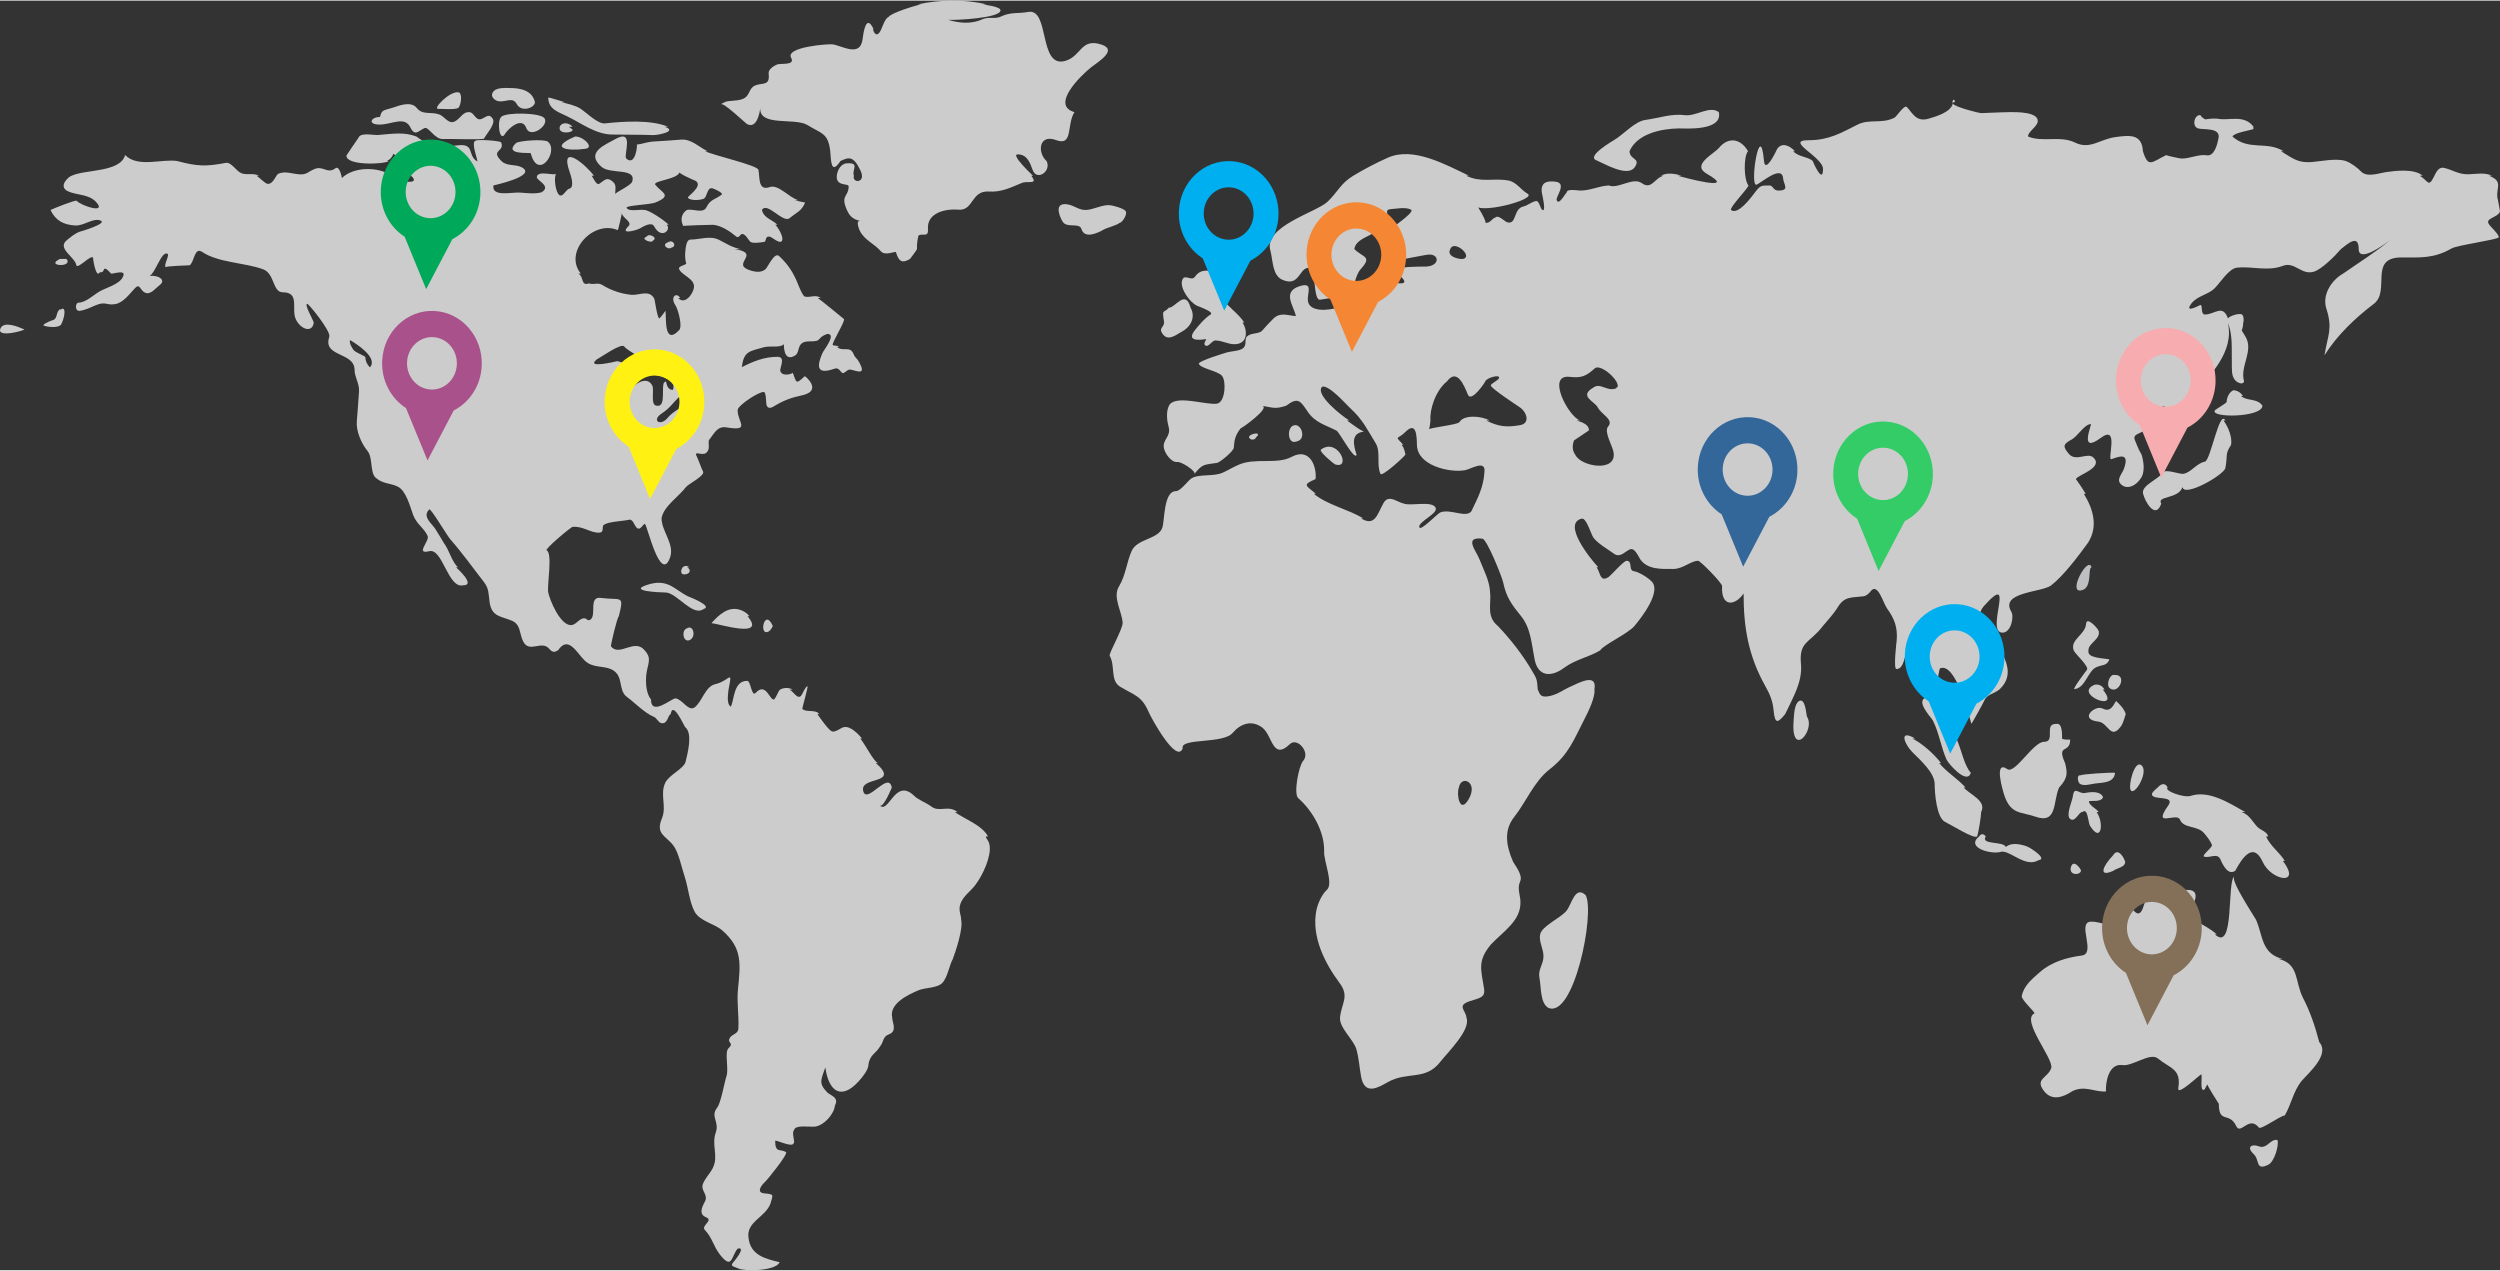 <?xml version="1.0" encoding="UTF-8"?>
<!DOCTYPE svg PUBLIC "-//W3C//DTD SVG 1.1//EN" "http://www.w3.org/Graphics/SVG/1.1/DTD/svg11.dtd">
<!-- Creator: CorelDRAW Home & Student 2018 -->
<svg xmlns="http://www.w3.org/2000/svg" xml:space="preserve" width="1200px" height="610px" version="1.1" style="shape-rendering:geometricPrecision; text-rendering:geometricPrecision; image-rendering:optimizeQuality; fill-rule:evenodd; clip-rule:evenodd"
viewBox="0 0 571.92 290.45"
 xmlns:xlink="http://www.w3.org/1999/xlink">
 <rect x="0" y="0" width="571.92" height="290.45" fill="#333333" stroke="none"/>
 <defs>
  <style type="text/css">
   <![CDATA[
    .fil1 {fill:#FEFEFE;fill-rule:nonzero}
    .fil2 {fill:#BDBFC1;fill-rule:nonzero}
    .fil4 {fill:#FFF212;fill-rule:nonzero}
    .fil6 {fill:#847059;fill-rule:nonzero}
    .fil8 {fill:#F7ADAF;fill-rule:nonzero}
    .fil12 {fill:#F58634;fill-rule:nonzero}
    .fil10 {fill:#A8518A;fill-rule:nonzero}
    .fil11 {fill:#00AFEF;fill-rule:nonzero}
    .fil3 {fill:#00AFEF;fill-rule:nonzero}
    .fil9 {fill:#00A859;fill-rule:nonzero}
    .fil7 {fill:#336699;fill-rule:nonzero}
    .fil5 {fill:#33CC66;fill-rule:nonzero}
    .fil0 {fill:#CCCCCC;fill-rule:nonzero}
   ]]>
  </style>
 </defs>
 <g id="__x0023_Layer_x0020_1">
  <path class="fil0" d="M0.09 75.04c-0.93,2.27 5.85,0.32 5.46,0.18 -1.17,-0.51 -4.7,-2.07 -5.46,-0.18 -0.28,0.69 0.28,-0.66 0,0z"/>
  <path class="fil0" d="M188.65 243.83c0.09,-0.21 0.06,-0.03 0,0 0.02,-0.01 0,0 0,0zm-43.07 -160.14c-1.33,0.32 -3.83,-1.4 -4.55,-1.17 -0.14,0.03 -7.23,1.77 -4.47,-0.47 0.99,-0.49 5.56,-3.79 6.25,-2.92 1.19,1.48 5.11,2.33 2.77,4.56 -0.47,0.1 0.49,-0.46 0,0zm-64.5 -3.56c-0.34,-0.26 -1.29,-1.79 -1.01,-2.47 1.42,0.8 6.51,4.07 4.56,6.24 -0.67,-0.65 -1.03,-1.44 -1.07,-2.41 -0.59,-0.4 -1.88,-0.9 -2.48,-1.36 -0.21,-0.14 0.67,0.51 0,0zm74.5 10.31c1.62,-1.85 7.49,-0.78 1.62,1.91 -1.39,0.62 -3.5,1.93 -4.42,3.05 -1.65,2.06 -3.69,0.73 -1.62,-0.79 2.22,-1.47 2.5,-2.31 4.42,-4.17 0.37,-0.42 0,0 0,0zm-13.67 2.25c-0.25,-1.39 -0.16,-3.9 0.12,-5.6 1.54,-2.87 13.44,-1.97 11.91,1.96 -1.16,0.02 -1.39,-1.06 -1.6,-1.96 0.06,-0.03 -0.64,0.51 -0.34,0.13 -0.86,1.09 0.49,5.75 -1.68,5.47 -1.66,0 -0.58,-3.54 -1.1,-4.61 -1.3,-2.62 -4.94,0.02 -5.35,1.98 -0.19,0.85 0.41,7.28 -1.58,5.99 0.14,0 0.28,0 0.42,0 -1.14,-0.32 -0.88,-2.59 -0.8,-3.36 0,0 -0.11,1.21 0,0zm84.49 100.64c-0.12,-1.47 -1.63,-2.27 -0.37,-2.11 -1.35,-2.58 -5.29,-3.94 -7.6,-5.58 0.21,0 0.41,0 0.63,0 -2.16,-1.73 -4.16,0.18 -6.06,-1.31 -1.13,-0.86 -2.87,-1.44 -3.81,-2.36 -4.45,-4.37 -5.83,4.24 -7.96,2.13 0.83,0.83 2.82,-4.17 2.78,-4.08 -0.73,-3.93 -5.72,4 -6.53,0.82 -0.9,-3.5 8.64,-1.37 2.89,-6.42 0.15,0 0.3,0 0.46,0 -0.99,-0.38 -3.02,-4.47 -4.04,-5.61 0.15,0 0.29,0 0.43,0 -0.91,-1.02 -2.6,-2.92 -4.19,-2.6 -0.71,0.16 -1.97,1.28 -2.74,0.96 -0.87,-0.4 -2.74,-3.19 -3.31,-3.94 0.14,0 0.27,0 0.41,0 -0.68,-1.16 -3.11,-0.31 -3.84,-1.21 -0.08,-0.09 1.44,-5.29 1.17,-5.18 -0.51,0.16 -0.97,1.45 -1.36,2.05 -0.82,1.27 -1.9,-0.94 -2.76,-1.27 0.25,0 0.51,0 0.74,0 -0.74,-0.49 -2.09,-0.49 -2.87,0 -0.46,0.34 -0.74,1.54 -1.37,2.25 -1.06,0.3 -1.81,-4.08 -4.24,-1.49 -0.93,0.98 -1.1,-2.76 -1.92,-2.76 -3.08,0 -2.93,4.05 -3.72,5.9 -1.16,-0.54 -0.57,-3.4 -0.55,-3.9 0.93,-4.81 0.36,-2.14 -2.84,-1.29 -2.56,0.44 -3.13,4.1 -5.02,5.43 -1.44,0.77 -2.63,-1.84 -4.23,-2.13 -0.79,-0.15 -5.65,4.24 -5.65,0.24 -1.11,-1.35 -1.25,-3.78 -1.08,-5.6 0.24,-2.45 1.43,-3.69 -0.36,-5.61 -2.27,-2.88 -5.8,1.55 -7.72,-0.94 -0.1,-0.14 1.34,-6.37 1.8,-6.89 1.29,-5.05 0.53,-3.57 -4.09,-4.18 -2.84,-0.42 -1.03,3.76 -2.31,4.89 -0.38,0.3 -0.71,0.29 -1.04,-0.09 -1.25,-0.63 -2.13,1.18 -3.22,1.39 -2.63,0.52 -5.25,-5.89 -5.52,-7.62 -0.19,-1.82 1.04,-8.86 -0.33,-9.45 -0.57,-0.21 5.53,-5.35 5.95,-5.38 2.35,-0.21 4.05,1.38 6.01,1.33 1.4,-0.05 0.49,-1.36 1.15,-1.81 1.15,-0.76 4.25,-0.8 5.71,-1.14 0.94,-0.25 1.23,1.36 1.82,1.86 0.88,0.75 1.51,-1.19 1.88,-0.86 0.53,0.47 3.48,13.48 5.67,7.76 1.2,-3.11 -1.85,-5.98 -1.91,-9.09 0.42,-2.7 3.99,-5.01 5.57,-7.13 0.59,-0.77 4.52,-2.65 3.91,-3.62 -0.31,-0.52 -1.11,-2.87 -1.61,-3.83 0.01,-0.87 1.88,0.66 2.71,-0.83 0.49,-0.84 0.04,-1.67 0.27,-2.49 1.25,-1.53 1.88,-3.29 4.09,-2.89 5.5,0.9 2.47,-1.18 2.47,-3.95 0,-1.14 5.17,-4.43 6.03,-4.15 0.57,0.18 0.4,2.56 0.62,3.08 0.48,1.16 1.78,0.06 1.85,0.06 2.01,-1.21 3.85,-1.89 6.15,-2.37 4.96,-1.03 0.77,-4.48 0.71,-4.4 -2.16,2.04 -1.87,1.43 -2.75,-0.79 0.06,0.18 -2.26,1.01 -2.81,-0.27 -0.38,-0.68 1.43,-3.37 -0.72,-3.37 -2.88,0 -5.49,1.01 -8.13,2.37 0.47,-3.65 1.71,-3.61 4.94,-4.53 1.64,-0.48 3.69,0.23 4.69,-0.72 0,0 -0.17,4.4 2.66,2.51 1.13,-0.77 0.11,-3.19 3.18,-3.16 3.14,0.05 1.43,-0.74 4.08,-1.71 2.23,0 -0.79,3.66 -1.09,4.36 -1.3,3 -1.43,5.07 2.72,3.61 1.28,-0.46 1.45,1.26 2.14,0.96 0.59,-0.25 0.67,-0.66 1.36,-0.77 0.73,-0.09 3.77,1.59 2.49,-1.05 -0.89,-1.91 -1.11,-1.29 -1.61,-2.53 -0.8,-1.94 -2.48,-0.41 -3.75,-1.58 0.16,0 0.3,0 0.45,0 -0.47,-0.44 -1.22,-0.26 -1.44,-0.44 -0.4,-0.29 2.82,-5.32 2.56,-5.95 -0.03,-0.05 -5.59,-4.59 -6,-4.82 0.23,0 0.46,0 0.69,0 -1.18,-0.9 -2.34,-0.02 -3.66,-0.33 -0.5,-0.11 -1.61,-2.96 -1.62,-3.02 -1.01,-2.46 -2.19,-4.36 -4.3,-6.29 -1.04,-0.84 -2.47,2.42 -3,2.97 -1.06,1.1 -2.92,0.64 -4.19,0.11 -3.31,-1.43 3.13,-3.73 -3,-4.63 0.46,0 0.92,0 1.39,0 -2.19,-0.49 -2.96,-1.15 -4.88,-2.11 -2.08,-1.05 -4.42,-0.07 -6.55,-0.07 -1.14,0 -1.13,2.65 -1.22,3.23 -0.03,0.79 0.06,1.57 0.25,2.33 -0.37,0.27 -1.78,0.59 -1.66,1.07 0.37,1.47 3.71,2.27 3.43,4.32 -0.22,1.59 -2.16,4.06 -3.59,2.42 0.15,0 0.29,0 0.43,0 -0.81,-1.44 -2.38,-0.27 -1.09,1.64 0.6,0.9 1.7,4.85 0.86,5.71 -3.71,3.88 -2.85,-3.65 -3.15,-4.42 -0.21,0.37 -0.82,1.18 -1.36,1.74 -0.56,0 -1.08,-4.89 -1.27,-4.67 -1.17,-1.94 -3.37,-0.58 -5.13,-0.73 -2.38,-0.23 -4.67,-1.01 -6.71,-2.28 -1.02,-0.61 -1.94,0.06 -3,-0.34 -1.92,0.68 -1.11,-1.48 -2.44,-2.24 0.2,0 0.37,0 0.56,0 -4.03,-4.96 2.91,-12.36 8.44,-9.94 0.13,0.08 0.92,-3.66 0.97,-3.88 0.03,1.09 2.54,2 1.48,3 -2.17,2.09 1.96,0.88 2.65,0.48 0.67,-0.4 2.66,-1.59 3.23,-0.48 1.74,3.22 4.1,0.62 2.83,-0.36 0.17,0 0.34,0 0.5,0 -0.74,-0.81 -4.62,-3.53 -5.65,-3.37 -0.67,-0.22 -3.54,0.51 -3.97,-0.52 -0.2,-0.52 5.37,-0.7 6.57,-1.18 4.06,-1.64 1.43,-2.24 0,-4.07 -0.74,-0.94 5.5,-1.24 5.55,-3.03 -0.75,0.3 3.7,2.16 3.73,2.16 1.71,1.28 -2.07,3.53 -1.82,3.85 0.61,0.74 2.85,0.55 3.58,0.23 0.9,-0.39 0.73,-2.72 2.04,-2.39 0.29,0.06 2.35,0.95 2.16,1.39 -1.44,1.17 -2.64,1.07 -3.51,2.88 -0.78,1.64 -3.09,0.31 -4.52,0.68 -1.13,0.73 -1.6,2.16 -0.82,3.65 -0.03,-0.07 6.15,-0.28 6.78,-0.26 1.87,0.12 3.94,1.51 5.4,2.73 0.35,0.29 0.81,-0.23 1.01,-0.52 0.85,-0.55 1.69,1.24 2.12,1.65 0.58,0.52 2.74,0.12 3.27,0.04 0.41,-0.04 0.11,-1.47 1.25,-1.17 0.5,0.1 2.07,1.6 2.65,1.06 0.78,-0.71 -0.92,-3.43 -1.45,-3.81 0.17,0 0.35,0 0.52,0 -1.35,-1.26 -3.1,-1.5 -3.55,-3.37 1.18,-1.99 4.83,3.1 6.33,1.87 1.67,-1.37 2.75,-1.61 3.55,-3.57 -0.8,-0.16 -1.62,-0.32 -2.4,-0.54 0.27,0 0.57,0 0.87,0 -2.06,-0.5 -4.57,-3.71 -6.57,-3 -2.83,1.02 -2.21,-2.57 -2.59,-3.96 -0.29,-1.06 -10.43,-3.33 -12.2,-4.25 0.18,0 0.38,0 0.56,0 -2.02,-0.97 -3.71,-2.85 -6.08,-2.64 -2.16,0.2 -4.33,0.29 -6.49,0.44 -1.21,0.09 -2.54,0.6 -3.61,0.69 0.2,-0.01 -0.28,5.1 -2.4,3.2 -0.74,-0.69 2.07,-7.1 -2.67,-4.37 -2.13,1.22 -6.8,2.97 -2.99,6.27 2.01,1.76 7.93,0.14 7.04,3.31 -0.29,1.02 -3.92,2.48 -3.92,2.96 0,-1.25 0.38,-2.06 -0.52,-2.86 -1.41,-1.26 -1.88,-0.32 -3.16,0.48 -0.64,0.37 -1.43,-1.55 -1.7,-1.87 0.17,0 0.34,0 0.52,0 -1.83,-2.49 -8.08,-7.84 -5.49,-0.65 0.19,0.53 1.16,3.39 -0.18,3.63 -0.75,0.13 -1.63,2.52 -2.53,1.12 -0.67,-1.04 -0.97,-3.68 -0.46,-4.58 -0.33,0.61 -4.24,-0.88 -4.41,0.78 -0.09,0.8 3.45,2.07 1.09,3.49 -1.54,0.45 -3.42,0.17 -4.99,0.07 -1.93,-0.11 -6.45,1.05 -6.02,-1.63 0.11,-0.05 10.25,-2.2 6.41,-4.18 -1.41,-0.73 -3.41,-0.17 -4.58,-1.41 -2.65,-2.57 0.86,-2.08 -0.07,-4.26 -0.13,-0.37 -5.43,-0.74 -5.78,-0.41 -1.22,0.19 0.33,4.07 0.37,4.79 -2.49,-1.42 -0.4,-4.24 -4.69,-3.69 -3.66,0.44 -6.09,0.41 -9.27,-2.03 -2.84,-1.09 -5.36,-0.63 -8.82,-0.35 -0.9,0.07 -3.96,-0.63 -4.4,0.56 -0.25,0.39 -2.8,4.06 -2.8,4.13 -0.13,2.37 8.66,2.05 9.71,1.26 -0.15,0 -0.31,0 -0.46,0 0.71,-0.32 1.2,-0.86 1.48,-1.63 0.34,-0.19 3.29,4.3 4,4.95 2.87,2.55 -3.88,1.14 -4.92,0.04 0.17,0 0.34,0 0.51,0 -3.02,-2.13 -8.7,-2.09 -11.36,0.54 0,-0.15 -0.58,-3.19 -1.62,-2.13 -1.85,1.18 -2.66,-0.77 -4.69,0.08 -1.43,0.61 -1.74,1.32 -3.41,1.2 -1.69,-0.13 -3.25,-0.79 -4.76,-0.17 -0.66,0.25 -1.11,2.35 -2.45,2.35 -0.62,0 -1.94,-1.48 -2.59,-1.87 0.21,0 0.4,0 0.6,0 -1.42,-0.69 -2.66,-0.07 -4.03,-0.55 -1.21,-0.45 -2.31,-2.6 -3.59,-2.39 -4.68,0.9 -6.6,0.78 -11.15,-0.42 -3.56,-0.54 -8.97,1.6 -11.9,-1.37 -1.08,4.01 -9.11,3.26 -12.22,4.73 -0.71,0.18 -3.18,2.43 -0.89,3.55 2.02,0.95 4.72,0.62 6.42,2.41 2.67,2.86 -3.24,1 -4.4,-0.22 -0.26,-0.27 -5.38,1.8 -5.98,2.1 1.2,2.51 3.08,3.39 5.66,3.55 1.97,0.1 3.93,-1.71 5.68,-1.18 2.09,0.68 -4.81,2.66 -4.57,2.57 -1.28,0.47 -1.9,1.08 -2.98,1.92 -2.45,1.91 1.78,3.87 2.09,5.69 0.21,1.28 3.34,-2.48 3.88,-1.62 -0.15,-0.24 0.62,5.04 1.56,3.28 1.36,0.4 0.28,-2.17 2.51,0.31 0.25,0.28 3.76,-1.19 2.7,0.86 -0.84,1.63 -3.72,2.39 -5.13,3.16 -1.42,0.77 -3.32,2.66 -4.98,2.66 -0.78,0 -0.9,2.04 0.28,1.87 1.21,-0.16 2.44,-0.76 3.56,-1.24 2.38,-1.03 2.51,0.07 4.55,-0.3 1.74,-0.29 3.17,-2.16 4.29,-3.41 1.51,-1.71 1.22,0.42 2.76,0.88 1.12,0.33 2.25,-1.17 2.97,-1.7 1.97,-1.38 -0.51,-2.49 -2.15,-2.2 1.38,-0.82 2.66,-5.6 4.02,-5.12 0.69,0.26 -0.85,2.51 -0.37,3.12 -0.22,-0.26 5.52,-0.45 5.52,-0.45 1.12,-0.9 1.04,-4.27 2.88,-3.03 3.66,2.44 9.6,2.4 13.87,3.93 2.71,0.95 2.17,5.28 4.53,5.28 3.93,0 1.97,3.69 2.93,6.03 1.05,2.46 3.86,3.4 4.16,0.89 -0.12,-0.62 -2.16,-4.02 -1.52,-4.29 0.29,-0.13 5.52,6.3 5.08,7.55 -1.6,4.7 5.78,3.41 5.78,7.58 0,1.65 1.11,3.08 1.02,4.83 -0.12,2.31 -0.34,4.62 -0.51,6.93 -0.18,2.3 1.07,5.09 2.46,6.79 1.27,1.58 0.5,5.02 1.93,6.18 1.64,1.37 3.23,1.13 4.93,1.94 1.98,0.91 2.87,4.62 3.57,6.52 0.81,2.13 2.57,3.04 3.32,4.82 0.48,1.13 -2.93,4.28 0.36,3.46 3.07,-0.77 4.28,8.63 7.77,7.8 2.93,0 -1.31,-3.82 -1.64,-4.12 0.15,0 0.29,0 0.45,0 -1.4,-1.23 -1.99,-3.94 -3.27,-5.61 0.03,0.05 -1.68,-2.84 -2.03,-3.34 -0.93,-1.25 -2.89,-2.75 -1.26,-4.29 0.38,-0.25 4.06,6.01 4.86,6.91 2.69,3.05 5.12,6.49 7.6,9.66 1.22,1.56 1.07,2.77 1.33,4.64 0.46,3.37 2.61,3.21 5.02,4.22 2.2,0.9 1.72,2.97 2.7,4.85 1.42,2.66 4.22,-0.47 5.96,1.65 1,1.23 1.67,0.33 1.96,0.33 2.39,-3.58 4.31,0.62 6.18,2.38 1.82,1.67 4.02,1.07 5.96,1.91 3.1,1.4 1.46,4.78 3.65,6.36 2,1.49 3.95,3.61 6.18,4.56 0.68,0.29 0.99,1.3 1.67,1.42 1.49,0.3 1.47,-1.81 2.15,-2.06 0.48,-3.2 3.07,2.75 3.3,2.96 1.83,1.49 0.53,6.1 0.11,7.93 -0.4,1.6 -3.76,3 -4.63,4.77 -1.32,2.69 0.36,5.4 -0.78,8.17 -1.52,3.66 0.83,3.92 2.61,6.23 1.17,1.5 1.93,5.12 2.55,7.02 0.83,2.41 1.14,6.02 2.33,8.15 1.28,2.23 4.51,2.66 6.36,4.3 4.55,4.01 4.13,7.5 3.54,13.39 -0.31,3.08 0.26,6.01 0.09,9.04 -0.08,1.24 -1.43,1.22 -1.94,2.09 -0.75,1.28 1.1,1.07 -0.34,2.42 -0.91,0.88 0.12,4.7 -0.44,6.35 -0.52,1.6 -1.26,6.07 -2.11,7.17 -1.67,2.14 0.56,3.14 -0.35,5.75 -1.02,2.91 0.72,5.37 -0.69,8.14 -0.63,1.24 -1.72,2.27 -2.23,3.57 -0.62,1.62 1.31,2.43 0.43,4.09 -0.74,1.4 -1.41,2.88 0.31,3.58 1.72,0.72 -1.25,1.92 -0.31,2.89 1.74,1.8 1.93,3.74 3.54,5.75 2.74,3.39 2.49,0.31 3.95,-1.47 2.17,-0.58 -0.93,3.05 -0.83,2.94 -1.1,1.16 -0.06,1.07 1,1.59 1.49,0.71 8.39,0.59 9.41,-1.35 -0.05,-0.04 0,-0.06 0.12,-0.06 -3.34,-0.8 -6.74,-1.58 -7.2,-5.6 -0.55,-3.68 3.82,-4.65 5.03,-7.84 0.55,-2.08 0.97,-2.09 -1.46,-2.34 -1.84,-0.18 -0.63,-1.86 0.1,-2.5 0.6,-0.52 5.48,-6.57 4.91,-6.92 -1.31,-0.84 -2.48,0.3 -2.48,-2.58 0,-0.37 3.87,1.6 4.18,0.59 0.53,-0.24 -0.51,-2.34 0.13,-3.05 0.3,-1.32 3.7,-0.64 4.86,-0.81 2.06,-0.3 4.3,-2.88 4.49,-4.78 1.14,-2.15 -1.39,-2.29 -2.03,-3.37 -1.81,-1.9 -0.95,-2.9 -0.16,-5.4 0.74,5.4 3.55,7.68 7.65,3.18 1.09,-1.24 2.13,-2.61 2.21,-3.68 0.27,-2.44 1.7,-2.56 2.76,-4.43 0.67,-0.76 0.51,-2.1 1.88,-2.6 2.08,-0.74 0.76,-2.82 0.81,-3.84 -0.78,-3.2 3.72,-5.31 6.03,-6.27 1.49,-0.62 4.18,-0.48 5.35,-1.6 1.26,-1.19 1.62,-4 2.49,-5.58 0.65,-1.76 2.4,-6.89 1.89,-8.98 0.05,-0.95 -0.71,-2.11 -0.16,-3.62 0.63,-1.77 2.29,-2.83 3.35,-4.22 1.77,-2.3 3.69,-6.52 3.33,-9.07 -0.06,-0.71 0,0.03 0,0z"/>
  <path class="fil0" d="M86.82 28.36c2.83,0 5.75,-2.04 7.08,0.68 1.04,2.11 1.84,0.75 3.21,0.12 0.92,-0.43 2.35,2.69 4.32,2.5 0.92,-0.08 9.19,0.24 9.32,-0.11 0.32,-0.8 2.72,-3.32 1.99,-4.49 -0.82,-1.29 -1.38,-0.52 -2.48,-0.03 -1.5,0.68 -1.67,-1.52 -3,-1.52 -1.61,0 -2.04,1.79 -3.52,2.24 -1.23,0.37 -2.15,-1.3 -3.2,-1.69 -1.99,-0.73 -3.83,0.22 -5.2,-1.5 -1.28,-1.58 -3.81,-0.63 -5.33,-0.11 -2.2,0.71 -2.68,0.41 -3.08,2.18 -2.04,-0.04 -2.97,1.73 -0.11,1.73 1.19,0 -1.18,0 0,0z"/>
  <path class="fil0" d="M100.2 24.76c0.86,0 3.94,0.23 4.61,-0.19 0.61,-0.38 1.13,-3.49 0.02,-3.6 -2.07,-0.22 -5.84,3.79 -4.63,3.79 0.73,0 -0.66,0 0,0z"/>
  <path class="fil0" d="M114.4 23.06c1.73,0 2.94,-0.98 3.83,0.63 1.05,1.93 4.1,0.87 4.15,-0.43 -0.61,-2.77 -3.39,-3.25 -5.73,-3.26 -1.05,-0.03 -2.85,-0.13 -3.66,0.67 -1.18,1.2 0.28,2.39 1.41,2.39 1.1,0 -1.09,0 0,0z"/>
  <path class="fil0" d="M133.8 33.91c2.44,-0.21 -0.55,-2.98 -2.25,-2.81 -6.1,2.62 -1.76,3.39 2.25,2.81 0.06,0 -0.83,0.13 0,0z"/>
  <path class="fil0" d="M130.98 29.5c-0.28,-0.22 -0.56,-0.44 -0.84,-0.63 0.28,0 0.55,0 0.83,0 -0.74,-0.98 -2.5,-1.16 -2.91,0 -0.51,1.84 3.17,1.41 2.92,0.63 -0.12,-0.34 0.45,1.36 0,0z"/>
  <path class="fil0" d="M129.7 26.45c3.31,1.59 6.51,4.12 10.29,4.19 3.12,0.07 6.32,0 9.5,0.13 0.99,0.01 5.65,-0.86 2.59,-1.9 0.25,0 0.5,0 0.76,0 -3.85,-1.67 -10.35,-1.23 -14.42,-0.78 -1.7,0.17 -4.24,-2.47 -5.7,-3.42 -1.09,-0.69 -3.09,-1.15 -4.29,-1.41 0.28,0 0.56,0 0.84,0 -0.66,-0.2 -3.84,-1.18 -3.84,-1.1 0,2.62 2.09,3.24 4.27,4.29 1.18,0.56 -1.19,-0.58 0,0z"/>
  <path class="fil0" d="M256.12 50.84c0.62,0 1.94,-2.1 1.36,-2.73 -0.57,-0.63 -2.69,-1.18 -3.52,-1.3 -1.69,-0.22 -3.91,1.09 -5.67,1.09 -1.79,0 -2.99,-1.46 -4.9,-1.33 -2.16,0.15 -0.87,3.05 -0.32,3.95 0.95,1.66 3.85,0.16 4.33,1.73 0.7,2.35 3.73,0.92 5.1,0.13 0.77,-0.44 3.2,-1.04 3.62,-1.54 0.01,0 -0.06,0.06 0,0z"/>
  <path class="fil0" d="M160.9 139.2c2.47,-0.68 -3.71,-2.99 -3.56,-2.92 -3.16,-1.64 -4.64,-4.19 -9.38,-2.59 -4.32,1.42 2.92,1.69 4.34,1.72 2.48,0.03 6.2,5.6 8.6,3.79 0.25,-0.06 -0.54,0.4 0,0z"/>
  <path class="fil0" d="M157.01 131.21c1,-0.22 1.02,-1.21 0.14,-1.57 0.19,0 0.39,0 0.58,0 -0.56,-0.41 -1.07,-0.41 -1.56,0 -0.39,0.48 -0.77,1.92 0.84,1.57 1.2,-0.27 -1.38,0.31 0,0z"/>
  <path class="fil0" d="M175.93 144.27c0.16,-0.03 0.86,-1.02 0.86,-1.2 -1.92,-4.4 -3.36,2.69 -0.86,1.2 0.02,0 -0.09,0.06 0,0z"/>
  <path class="fil0" d="M413.37 163.79c-0.13,-0.2 -0.32,-4.37 -1.79,-3.56 -1.06,0.61 -1.15,2.98 -1.24,4.17 -0.81,9.29 5.1,2.58 3.03,-0.61 -0.08,-0.1 0.16,0.25 0,0z"/>
  <path class="fil0" d="M296.65 100.83c2.11,-0.36 1.29,-3.71 -0.33,-3.71 -2.08,0 -1.88,4.71 0.33,3.71 0.41,-0.07 -0.46,0.19 0,0z"/>
  <path class="fil0" d="M287.31 99.95c1.99,-1.76 -2.87,-0.63 -1.22,0.37 0.38,0.22 1.07,0.12 1.22,-0.37 0.08,-0.07 0,0 0,0z"/>
  <path class="fil0" d="M305.47 106.11c3.78,1.13 0.57,-6.25 -3.28,-3.4 -0.54,0.4 2.92,3.28 3.28,3.4 0.3,0.08 -0.55,-0.18 0,0z"/>
  <path class="fil0" d="M270.37 75.73c2.22,-1.2 3.13,-3.45 2,-5.46 -1.2,-4.37 -3.44,0 -5,0 -1.19,1.4 -1.57,0.08 -1.09,3.08 0.24,1.5 -1.5,1.4 -0.18,3.07 1.25,1.54 3.07,-0.05 4.27,-0.69 0.71,-0.37 -0.95,0.52 0,0z"/>
  <path class="fil0" d="M273.78 69.78c0.25,0.14 4.12,1.43 3.15,2.04 -1.33,0.83 -2.48,2.23 -3.47,3.44 -2.08,2.52 0.39,2.52 2.51,2.16 -0.13,0.36 -0.82,1.19 -0.14,1.53 0.66,0.33 1.45,-1.2 2.19,-1.2 1.5,0 2.88,0.86 4.38,0.86 3.16,0 3.02,-3.25 1.84,-4.96 0.13,0 0.27,0 0.41,0 -1.45,-2.2 -3.64,-3.46 -5.14,-5.61 0.12,0 0.25,0 0.39,0 -1.85,-2.66 4.56,-5.09 -1.83,-5.59 0.58,0.02 1.18,-0.01 1.78,0 -2.33,-0.38 -4.89,-1.63 -6.47,0.71 -0.82,1.22 -2.54,-0.94 -2.98,0.99 -0.42,1.9 1.91,4.92 3.38,5.63 1.37,0.68 -1.36,-0.68 0,0z"/>
  <path class="fil1" d="M446.75 23.54c0.18,-0.72 -0.22,-0.77 0,0l0 0z"/>
  <path class="fil0" d="M334.7 59.1c-1.17,0.11 -3.85,-0.65 -2.92,-2.25 0.82,-2.28 5.34,1.68 2.92,2.25 0,0 0.27,-0.07 0,0zm-0.95 120.92c0.5,-2.95 4.52,-1.31 2.25,2.64 -2.06,3.63 -2.87,-1.16 -2.25,-2.64 0.08,-0.41 0,0 0,0zm-6.51 -83.97c-0.21,-2.49 1.15,-6.83 3.8,-8.96 2.3,-3.11 3.94,1.04 4.76,3.05 0.75,1.89 3.91,-2.72 3.98,-3.05 0.34,-0.8 3.37,-1.67 3.16,-0.77 -0.11,0.55 -1.89,1.27 -1.89,1.72 0,0.64 5.87,4.48 6.62,4.99 1.62,1.09 2.46,3.69 0.07,4.09 -3.05,0.55 -4.98,0.34 -7.77,-1.07 0.26,0 0.53,0 0.79,0 -1.9,-1.08 -5.89,-1.34 -6.88,0.37 -0.37,0.65 -7.14,1.28 -6.95,1.7 0.15,-0.66 0.26,-1.35 0.31,-2.07 0,0 -0.05,0.98 0,0zm42.71 -7.48c-2.01,1.16 -3.83,-1.27 -5.38,-0.08 -3.53,2.02 0.24,3.16 0.96,4.59 0.83,1.63 3.77,2.76 2.34,4.38 -0.99,1.14 0.98,4.33 1.25,5.82 0.85,4.78 -7.56,3.34 -8.76,0.58 -0.66,-0.88 -0.74,-2.04 -0.27,-3.25 0.03,-0.04 3.54,-2.33 3.43,-2.33 -0.07,-1.3 -1.49,-1.81 -2.87,-2.23 0.28,0 0.56,0 0.82,0 -2.63,-0.85 -7.77,-10.51 -2.45,-9.98 2.83,0.29 3.71,-0.07 5.93,-2.03 1.52,-0.87 5.99,3.26 5,4.53 -0.78,0.46 0.43,-0.55 0,0zm179.44 -29.81c4.38,0 7.37,0.27 11.42,-2.04 1.31,-0.8 10.6,-2.01 10.81,-2.57 0.2,-0.55 -2.14,-2.72 -2.14,-2.88 -1.26,-1.53 1.98,-1.55 2.44,-3.05 0.01,-0.05 -0.47,-2.65 -0.46,-2.56 -0.8,-2.56 1.57,-4.26 -2.08,-5.6 0.23,0 0.46,0 0.7,0 -1.61,-0.81 -3.72,-0.37 -5.45,-0.33 -2.31,0.04 -3.47,-1.03 -5.62,-1.48 -1.23,-0.21 -1.77,1.19 -2.24,2.11 -1.26,2.51 -1.3,0.8 -3.22,-0.3 0.22,0 0.45,0 0.68,0 -1.9,-1.67 -6.24,-1.14 -8.48,-0.81 -1.57,0.24 -4.32,1.28 -5.65,-0.19 -0.8,-0.85 -2.33,-1.97 -3.45,-2.36 -2.19,-0.7 -5.58,0.05 -7.84,0.24 -3.2,0.22 -4.24,-0.84 -7.01,-2.49 0.2,0 0.4,0 0.61,0 -3.91,-2.4 -7.92,-0.03 -11.7,-3.35 0.33,-0.85 3.86,-1.38 4.81,-1.7 -0.15,-1.94 -0.02,0.12 0.02,-0.53 -2.18,-2.96 -5.79,-1.28 -8.22,-1.86 -0.94,-0.06 -1.86,0 -2.79,0.16 -0.48,-0.19 -0.87,-0.52 -1.14,-0.96 -1.34,-0.23 -2.06,2.52 -0.56,3.02 1.2,0.39 5.22,-0.28 4.7,2.25 -0.27,1.37 -0.93,4.2 -2.71,3.91 -1.8,-0.3 -3.8,0.75 -5.71,0.75 -0.41,0 -3.69,-0.72 -3.52,-0.81 -3.38,1.63 -4.13,3.06 -5.36,-0.88 -0.21,-4.09 -3.22,-3.63 -6.29,-3.23 -3.56,0.48 -5.81,2.94 -9.22,1.26 -3.39,-1.66 -7.45,0 -10.75,-1.38 -0.17,-0.99 2.06,-2.23 2.2,-3.42 0.26,-2.26 -4.95,-2.17 -6.21,-2.17 -1.81,0 -6.16,0.23 -6.65,0.23 -0.78,-0.02 -6.33,-1.47 -6.56,-2.2 -0.51,2.08 -4,3 -5.55,3.47 -2.91,0.88 -3.75,-1.46 -4.98,-2.67 -0.57,-0.58 -2.26,2.09 -2.79,2.42 -2.91,1.53 -5.68,0.22 -8.46,1.6 -3.79,1.92 -6.59,3.58 -11.21,3.58 -5.67,0 3.29,3.79 3.29,6.58 0.02,3.81 -2.52,-2.06 -2.33,-1.82 -1.1,-1.01 -3.29,-0.91 -4.5,-2.25 0.14,0 0.28,0 0.41,0 -1.1,-1.16 -2.93,-2.2 -4.09,-0.48 0.05,-0.07 -2.78,6.09 -3.01,2.54 -0.86,-9.5 -3.27,5.62 -1.77,5.62 0.65,0 5.83,-4.75 6.15,-1.53 0.13,1.51 1.58,2.83 -1.02,2.86 -1.28,0.04 -1.24,-1.17 -2.07,-1.17 -2.03,0 -2.12,-0.04 -3.58,1.91 -0.68,0.89 -3.68,4.95 -5.23,3.7 -0.49,-0.44 3.78,-4.8 3.99,-5.61 -1.1,-1.28 -1.14,-6.68 -0.1,-7.84 -1.83,-3.08 -4.62,-3.21 -6.64,-0.77 -1.21,1.45 -6.36,3.87 -2.85,5.9 7.6,4.39 -5.52,0.78 -6.65,0.48 0.3,0 0.6,0 0.89,0 -1.31,-0.47 -3.37,-0.79 -4.66,0 0.22,0 0.41,0 0.62,0 -2.1,0.47 -2.76,3.33 -5.02,1.7 -2.04,-1.46 -5.4,1.41 -7.55,0.53 -2.33,0.13 -4.28,1.21 -6.62,1.17 -0.2,0 -2.98,-0.48 -2.98,0.37 -0.2,0.14 -1.86,3.15 -2.29,1.86 -0.49,-0.5 2.43,-3.84 -0.17,-4.24 -2.1,-0.31 -3.63,0.14 -3.24,2.58 0.05,0.27 1.05,4.42 0.12,3.87 -0.54,-0.33 -0.71,-2.21 -1.5,-2.04 -1.09,0.23 -1.85,1.02 -2.91,1.26 -2.28,0.56 -1.45,4.22 -3.63,3.6 -0.65,-0.2 -2.03,-1.79 -2.71,-1.1 -0.81,0.19 -1.34,1.59 -2.4,1.13 0.75,0.33 -2.09,-4.6 -2.16,-4.23 -0.43,2.76 14.35,-1.01 11.89,-2.36 -1.56,-0.89 -2.52,-2.68 -4.39,-3 -3.52,-0.63 -6.12,0.58 -9.63,-1.1 0.21,0 0.41,0 0.63,0 -5.4,-2.57 -12.73,-6.68 -18.51,-4.14 -2.72,1.2 -5.53,2.69 -7.93,4.14 -2.86,1.68 -3.56,3.72 -5.91,5.96 -2.55,2.43 -14.68,5.61 -13.08,11.16 0.61,2.11 0.39,5.62 2.7,6.67 4.1,1.85 3.88,-3.06 6.26,-2.68 1.61,0.28 0.74,7.57 2.48,7.25 1.86,-0.31 4.87,-0.63 6.43,-1.82 1.62,-0.9 1.37,-3.57 2.8,-5.15 2.72,-3.02 0.57,-2.59 -1.45,-4.6 0.4,-3.25 6.73,-3.02 7.53,-7.2 0.22,-1.08 -0.64,-1.82 0.81,-1.94 1.23,-0.08 3.45,-0.55 4.63,0.13 1.09,0.63 -5.89,5.08 -6.29,5.7 -0.92,1.42 0.45,4.85 1.57,5.87 0.44,0.39 7.44,-1.19 8.69,-1.3 2.56,-0.21 2.71,2.66 -0.67,2.75 -0.6,0.01 -7.1,-0.1 -7.1,0.96 0,0.25 4.42,3.16 0.93,2.85 -3.1,-0.25 -3.93,-0.82 -5.04,2.89 -0.87,2.98 0.39,2.17 -2.01,2.71 -2.4,-0.78 -4.56,-0.15 -6.98,0 -1.88,0.58 -6.44,1.14 -6.71,-1.68 -0.17,-1.65 1.34,-4.28 -1.86,-3.26 -4.11,1.32 -1.37,4.43 -0.88,6.85 -1.85,-0.11 -3.43,-0.96 -5.06,0.49 -0.94,0.91 -1.82,1.88 -2.68,2.87 -0.58,0.64 -2.14,0.53 -2.88,0.95 -1.47,0.61 -0.48,1.73 -1.22,2.79 -0.59,0.88 -2.89,0.93 -3.75,1.16 -0.42,0.1 -6.84,2.04 -6.6,2.66 0.4,1.07 4.3,1.61 5.27,2.72 1.05,1.2 0.77,5.94 -1.03,6.37 -2.34,0.5 -9.77,-2.22 -11.1,0.52 -0.68,1.41 -0.44,3.47 -0.04,4.9 0.56,2.08 -1.44,2.83 -1.11,4.72 0.24,1.32 1.76,3.41 3.07,3.22 1,-0.1 4.4,2.16 3.91,2.74 1.86,-2.22 1.95,-2.08 5.19,-2.53 0.62,-0.08 3.78,-2.67 3.83,-3.46 0.14,-1.54 0.18,-2.71 1.63,-4.52 -0.44,0.56 7.09,-4.77 4.78,-5.09 2.74,0.45 3.01,0.81 5.55,0 2.72,-2.01 3.23,-1.21 4.95,1.36 1.68,2.51 4.14,3.07 6.62,4.35 0.61,0.32 4.22,7.13 4.56,5.46 -0.73,-2.11 -1.36,-4.97 1.66,-5.23 -1.33,-0.64 -2.58,-1.69 -3.87,-2.58 0.17,0 0.36,0 0.53,0 -1.7,-1.02 -7.98,-5.99 -6.18,-7.72 1.59,-0.44 5.44,4.04 6.6,5.1 2.64,2.41 3.81,4.87 5.67,7.91 1.15,1.93 0.1,4.91 1.07,6.95 0.34,0.7 5.44,-3.91 5.69,-4.43 -0.06,-0.21 -0.21,-1.53 -0.88,-2.23 0.12,0 0.27,0 0.4,0 -2.09,-2.28 -1.41,-1.02 0.53,-3 2.41,-2.34 2.54,0.75 2.59,3.06 0.11,4.67 7.38,6.37 10.99,5.75 1.32,-0.24 4.63,-2.4 4.47,0.21 -0.22,3.73 -1.49,6 -3.03,9.22 -1.31,1.54 -4.74,-0.66 -7.07,0.22 -0.64,0.22 -4.45,4.29 -4.8,3.44 -0.49,-1.28 4.58,-3.22 3.67,-4.6 -0.99,-1.54 -5.64,-0.24 -7.22,-0.85 -1.64,-0.37 -3.49,-2.2 -4.67,-0.11 -1.43,2.56 -1.93,5.45 -5.17,3.47 0.17,0 0.35,0 0.53,0 -3.5,-2.1 -8.18,-3.05 -11.29,-5.6 0.16,0 0.33,0 0.48,0 -2.29,-1.95 -3.21,-2.01 -0.09,-3.37 0.34,-2.56 -1.15,-7.39 -5.48,-5.08 -3.4,1.82 -8.32,0.1 -12.16,1.82 -1.43,0.63 -2.23,1.18 -3.61,1.8 -2.09,0.94 -5.55,0.23 -7.17,1.32 -0.87,0.61 -2.46,2.9 -3.53,2.9 -2.83,0 -2.54,6.73 -3.1,8.35 -0.91,2.7 -5.74,2.47 -7.02,5.34 -1.14,2.57 -1.37,5.6 -2.86,8.03 -1.57,2.53 0.61,5.68 0.8,8.34 0.11,1.42 -3.25,7.11 -2.96,7.61 1.34,2.28 0.04,5.7 2.44,7.1 3.35,2 4.89,2.05 6.53,5.87 0.53,1.22 6.31,11.88 7.73,8.2 -0.61,-2.46 9.32,-0.92 11.47,-3.58 1.77,-2.05 4.29,-3.02 6.77,-1.15 2.31,1.78 2.28,7.59 6.29,3.75 1.65,-1.62 4.79,1.89 3,3.89 -0.97,1.08 -2.22,7.52 -1.1,8.48 3.13,2.73 6.07,7.56 5.93,12.28 -0.08,2.14 2.15,7.27 0.66,8.66 -1.19,1.08 -2.13,3.2 -2.44,4.73 -1.17,5.98 1.92,12.05 5.29,16.59 2.33,3.11 0.49,4.55 0.13,7.84 -0.27,2.42 3.08,5.07 3.74,7.36 0.59,2.08 0.69,4.2 1.08,6.3 0.83,4.38 3.98,2.39 6.13,1.19 4.5,-2.52 8.59,-0.23 12,-4.65 1.6,-2.06 7.07,-7.35 5.96,-10.09 -0.1,-1.68 -2.34,-2.75 0.79,-3.77 2.22,-0.73 3.54,-0.81 3.25,-2.8 -0.64,-4.34 -1.67,-6.36 1.64,-10.25 2.81,-2.95 6.84,-5.38 6.68,-9.72 -0.05,-1.6 -0.81,-2.99 -0.05,-4.68 0.68,-1.48 -1.49,-3.97 -1.72,-4.64 -1.47,-3.45 -2.1,-6.95 0.34,-10.04 2.7,-3.41 4.56,-8.15 8.07,-10.88 4.43,-3.43 5.55,-6.78 8.08,-11.67 0.87,-1.67 2.45,-5.01 2.2,-6.6 0.7,-3.93 -3.59,-1.51 -5.48,-0.67 -1.58,0.68 -2.83,1.73 -4.71,2.14 -2.3,0.49 -2.27,-0.49 -2.77,-1.47 -0.15,-2.55 -0.33,-2.61 -1.43,-4.49 -1.99,-3.4 -4.79,-7.03 -7.7,-10.06 -2.75,-2.24 -1.42,-5.14 -1.79,-7.85 -0.12,-2.59 -1.61,-5.28 -2.37,-7.3 -0.75,-2.03 -3.77,-5.33 0.64,-4.82 1.01,0.12 4.45,8.68 4.73,9.98 0.72,3.47 2,5.15 4.08,7.71 2.29,2.82 2.42,6.44 3.12,9.93 0.77,3.96 3.79,4.16 6.84,1.86 2.54,-1.86 5.56,-2.37 8.16,-3.92 0.72,-1.25 6.35,-3.82 7.84,-5.59 1.75,-2.06 6.17,-7.88 3.96,-10.16 -0.87,-0.9 -2.9,-2.19 -4.12,-2.38 -1.29,-0.21 -0.16,-2.37 -1.65,-2.37 -0.65,0 -3.41,3.21 -4.14,3.73 -2.01,1.29 -1.82,-1.17 -2.73,-2.25 0.13,0 0.27,0 0.41,0 -1.7,-1.77 -8.38,-10.03 -3.79,-11.12 1.09,-0.26 2.16,3.73 2.72,4.41 1.12,1.41 3.16,2.51 4.61,3.58 1.39,1.02 2.28,-0.26 3.57,-0.91 1.21,-0.63 1.98,1.48 2.52,2.27 1.7,2.36 4.9,2.16 7.49,2.16 2.28,0 4.04,-1.87 5.72,-1.87 0.51,0 5.53,5.12 5.48,5.79 -0.29,4.8 2.91,4.63 4.92,1.69 -0.02,7.82 1.12,14.29 4.95,21.16 1.09,1.94 1.74,3.48 1.93,5.73 0.29,3.25 1.12,2.54 2.63,0.7 1.89,-4.01 3.86,-7.22 3.64,-11.19 -0.6,-5.6 1.93,-4.9 4.99,-8.97 0.77,-0.89 2.59,-2.93 3.35,-4.22 1.61,-2.66 3.15,-2.2 6.04,-2.59 0.59,-0.11 1.24,-0.7 1.55,-1.15 1.63,-2.05 2.83,2.71 3.76,3.99 1.65,2.28 2.43,4.29 2.18,7.26 -0.06,0.54 -0.79,6.56 -0.06,6.56 2.75,0 1.4,-7.4 5.19,-7.18 1.09,0.07 0.52,11.53 3.24,13.43 0.33,0.23 1.37,-6.32 1.52,-6.4 3.62,-1.5 6.57,10.73 7.2,12.67 0.03,0.1 2.76,-4.83 2.91,-5.21 0.63,-1.55 2.07,-1.53 3.48,-2.61 3.82,-3.51 1.15,-7.64 -1.13,-11.19 -1.35,-1.94 -4.87,-5.08 -2.45,-7.85 7.65,-8.61 0.21,6.02 4.3,6.02 1.96,0 2.71,-3.66 2.02,-4.8 -2.66,-4.49 6.81,-4.39 9.06,-5.97 2.85,-2.2 6.14,-6.56 8.49,-9.8 2.31,-3.61 1.28,-7.59 -0.95,-11.19 0.14,0 0.29,0 0.43,0 -0.64,-1.08 -1.59,-2.46 -2.25,-3.37 0.37,-0.96 6.49,-2.61 3.97,-4.95 -1.3,-1.2 -3.8,0.93 -5.44,-0.66 -1.72,-1.97 -1.43,-2.37 0.61,-3.51 1.22,-0.69 2.83,-3.41 4.27,-3.47 0.33,0 -2.85,6.98 2.25,3.18 4.37,-3.26 1.4,5.16 2.46,4.85 1.31,-0.39 4.38,-1.93 2.86,2.22 -0.47,1.29 -1.99,2.57 -0.42,3.74 1.47,1.04 3.23,-0.06 4.16,-1.4 1.2,-1.49 0.79,-4.02 0.3,-5.61 -0.85,-1.41 -0.98,-2.07 -1.51,-3.27 -0.67,-1.51 1.39,-1.5 2.2,-2.31 -0.01,-0.45 4.02,-6.32 4.55,-5.4 2.05,3.34 5.04,-1.29 6.13,-2.44 4.34,-4.56 9.95,-10.17 8.35,-16.79 1.19,2.87 0.85,6.03 0.93,9.19 0.03,1.33 -0.17,3.04 0.8,4.06 0.48,0.52 1.79,1.14 2,0.19 -1.02,-3.38 2.26,-6.93 0.34,-10.18 -1.44,-2.53 -0.69,-0.42 -0.53,-3.26 0.04,0.18 0.27,-1.18 -0.2,-1.76 -0.47,-0.55 -3.02,0.26 -3.29,0.84 -1.2,-3.37 -3.03,-0.91 -5.26,-0.91 -1.08,0 -0.44,-2.19 -1.06,-2.19 -0.04,0 -3.7,2.04 -2.17,-0.16 1.22,-1.8 3.61,-2.09 5.19,-3.42 1.29,-1.09 3.35,-4.68 5.31,-4.94 3.52,-0.4 7.07,0.92 10.52,-0.42 2.76,-1.07 4.27,2.23 7.14,1.32 1.83,-0.56 4.94,-3.71 6.17,-5.16 1.45,-1.12 4.06,-3.57 4.06,-0.02 0,3.32 6.02,-1.13 7.28,-2.1 -3.49,2.9 -7.41,5.32 -10.83,7.72 -2.64,1.49 -4.88,4.84 -3.84,8.05 1.5,4.65 0.29,6.04 -0.43,10.65 2.88,-4.61 7.09,-8.59 11.27,-11.76 3.91,-2.95 -1.29,-10.63 6.34,-10.63 4.1,0 -1.62,0 0,0z"/>
  <path class="fil0" d="M365.16 36.51c1.87,0.79 6.99,3.87 8.74,1.71 1.61,-2.27 -1.05,-1.69 -1.12,-3.77 1.78,-4.03 7.29,-5.15 11.31,-5.21 1.38,-0.01 10.09,0.67 9.12,-3.73 -2.11,-1.56 -5.16,1.01 -7.77,0.7 -3.06,-0.4 -5.96,0.67 -9.03,1.09 -2.49,0.34 -5.03,3.41 -7.36,4.73 0.2,-0.11 -6.21,3.54 -3.89,4.48 0.82,0.36 -0.6,-0.24 0,0z"/>
  <path class="fil0" d="M504.42 105.48c-1.87,0.29 -3.27,2.58 -4.97,2.78 -0.91,0.11 -4.1,-1.21 -4.68,-0.28 -0.99,1.55 -4.88,2.89 -4.52,4.75 0.37,1.76 2.85,6.16 4.18,2.35 -1.16,-1.83 3.95,-1 4.85,-3.79 0.39,2.43 9.52,-2.81 9.81,-4.35 0.58,-2.92 -0.17,-3.08 1.31,-5.31 0.29,-1.68 -0.57,-4 -1.74,-5.58 0.14,0 0.28,0 0.43,0 -1.36,-2.63 -3.33,9 -4.67,9.43 -0.36,0.05 0.54,-0.17 0,0z"/>
  <path class="fil2" d="M475.92 134.95c2.9,-0.25 1.61,-5.15 2.56,-5.31 -0.76,-2.73 -5.34,5.58 -2.56,5.31 0.07,-0.01 -1.53,0.16 0,0z"/>
  <path class="fil0" d="M466.37 196.62c2.19,-0.23 -2.1,-3 -2.76,-3.16 -1.41,-0.49 -3.52,-0.94 -4.73,0.17 -0.57,-1.41 -5.88,-0.43 -4.6,-2.41 -0.5,-0.72 -1.1,-0.65 -1.54,0 -3.17,2.64 2.99,4.15 4.9,3.53 2,-0.66 5.71,3.81 8.73,1.87 0.28,-0.04 -0.63,0.4 0,0z"/>
  <path class="fil0" d="M473.72 198.41c-0.33,1.66 2.02,1.8 2.36,0.65 -0.07,-0.52 -1.88,-2.91 -2.36,-0.65 -0.26,1.36 0.29,-1.35 0,0z"/>
  <path class="fil0" d="M473.59 187.21c1.17,0.91 2.02,-1.75 2.8,-1.57 1.25,-1.15 1.32,2.48 1.72,3.1 2.63,4.24 3.27,-0.63 1.53,-3.1 0.16,0 0.32,0 0.48,0 -0.4,-0.7 -2.41,-1.64 -2.21,-2.5 0.76,-0.15 2.75,0.25 3.2,-0.89 -0.47,-1.29 -2.3,-1.34 -4.11,-0.98 -1.44,0.29 -2.48,-1.72 -2.8,0.79 -0.15,1.12 -1.68,4.3 -0.61,5.15 0.76,0.58 -1.07,-0.85 0,0z"/>
  <path class="fil0" d="M489.71 174.82c-1.49,-0.78 -2.83,4.73 -2.3,5.75 0.86,1.68 4.48,-4.57 2.3,-5.75 -1.24,-0.65 0.3,0.17 0,0z"/>
  <path class="fil0" d="M467.59 169.57c-2.45,0 -6.65,7.45 -8.38,6.24 -3.15,-2.19 -1.06,4.93 -0.63,6.16 1.5,4.29 3.82,3.57 7.09,4.73 5.06,1.78 3.96,-3.61 5.39,-6.68 2.11,-2.26 1.88,-3.48 1.36,-5.6 -2.03,-4.54 1.17,-2.01 1.17,-5.37 0,0.02 -1.61,0.09 -1.87,-0.24 0,-0.07 0.26,-3.65 -1.25,-3.34 -3.07,-0.13 -0.04,4.1 -2.88,4.1 -2.59,0 2.6,0 0,0z"/>
  <path class="fil0" d="M474.42 148.7c0.3,0.75 3.59,3.66 3,4.4 -0.09,0.11 -3.37,4.44 -2.87,4.4 2.48,-0.18 3.08,-4.11 4.97,-4.98 1.46,-0.7 2.33,-0.19 3.07,-1.8 -1.49,-0.33 -5.23,-0.26 -4.81,-2.06 -0.12,-1.61 2.74,-2.51 2.35,-4.39 -0.12,-0.61 -2.77,-3.48 -2.89,-1.73 -0.17,2.58 -3.83,3.67 -2.82,6.16 0.82,2.05 -0.83,-2.04 0,0z"/>
  <path class="fil0" d="M114.65 26.61c-1.06,1.14 -0.31,5.95 0.88,3.89 0.63,-1.1 3.87,-4.15 4.88,-1.32 0.9,2.42 5.25,-0.57 4.16,-2.25 -0.86,-1.31 -8.85,-1.45 -9.92,-0.32 -0.01,0.04 0.73,-0.77 0,0z"/>
  <path class="fil0" d="M13.72 59.1c-3.57,1.67 3.12,2.04 1.49,0 -0.5,0 -0.99,0 -1.49,0 -0.15,0.08 0,0 0,0z"/>
  <path class="fil1" d="M446.87 23.26l0.26 0c0.16,-0.72 -0.52,-0.82 -0.26,0z"/>
  <path class="fil0" d="M125.32 32.27c-0.83,-0.64 -6.57,-0.24 -7.29,0.33 -2.92,2.82 3.3,2.08 3.39,2.33 1.68,6.45 6.56,-0.54 3.9,-2.66 -0.75,-0.57 0.43,0.33 0,0z"/>
  <path class="fil0" d="M13.65 70.71c-0.82,0.46 -0.46,1.85 -1.39,2.34 -0.51,0.13 -1.94,0.66 -2.35,1.18 -0.19,0.25 3.48,0.96 4.12,-0.21 0.25,-0.41 1.26,-3.19 0.37,-3.56 -0.24,0.08 -0.49,0.17 -0.75,0.25 -0.59,0.33 0.14,-0.25 0,0z"/>
  <path class="fil0" d="M486.28 163.11c-0.37,-1.09 -1.35,-2.13 -2.19,-2.88 -0.87,1.48 -1.45,2.54 -3.14,1.7 -1.66,-0.82 -5.49,2.49 -0.92,3.01 2.33,0.24 2.8,4.49 5.3,0.9 0.29,-0.42 1.02,-2.55 0.95,-2.73 -0.4,-1.18 0.01,0.04 0,0z"/>
  <path class="fil0" d="M516.46 189.07c-1.15,-1.18 -1.9,-2.9 -3.68,-3.43 0.28,0 0.57,0 0.85,0 -3.49,-1.97 -8.24,-5.1 -12.46,-3.71 -1.51,0.52 -6.2,-1.17 -5.29,-1.91 -0.42,-0.92 -1.24,-1.13 -2.28,0 0.17,-0.06 -1.42,1.05 -1.31,1.61 0.23,1.4 5.46,0.06 3.72,2.53 -3.76,5.32 1.98,1.38 2.71,3.23 0.86,2.09 4.04,1.23 5.58,3.16 0.63,0.77 1.35,1.65 1.72,2.59 0.2,0.59 -2.64,2.53 -1.69,2.73 1.29,0.28 2.97,-0.94 3.63,0.59 0.57,1.32 1.77,3.75 3.4,2.6 1.46,-2.73 4.07,-6.86 6.27,-2.02 1.96,4.31 9,5.55 4.62,-0.23 0.15,0 0.29,0 0.44,0 -1.38,-2.16 -3.17,-3.23 -4.3,-5.59 0.17,0 0.32,0 0.5,0 -0.24,-1.12 -1.76,-1.45 -2.43,-2.15 -0.26,-0.24 0.77,0.79 0,0z"/>
  <path class="fil0" d="M530.56 238.24c-0.92,-3.56 -2.06,-6.92 -3.72,-10.12 -1.88,-3.73 -0.83,-7.76 -5.6,-8.9 0.31,0 0.63,0 0.93,0 -4.91,-1.16 -4.48,-5.5 -6.08,-8.98 -0.49,-0.91 -5.98,-9.1 -4.95,-9.95 -1.75,1.4 0.13,17.56 -4.45,13.32 0.15,0 0.29,0 0.43,0 -3.38,-3.03 -6.99,-2.66 -5.17,-7.32 0.64,-1.6 0.49,-2.91 -1.66,-2.85 -2.75,0.08 -2.3,0.25 -4.6,-1.04 0.22,0 0.46,0 0.68,0 -1.53,-1.47 -1.75,1.63 -1.75,2.61 -0.2,-0.27 -2.58,-2.63 -2.55,-2.63 0.11,-0.1 -1.54,4.31 -1.63,4.59 -0.91,3.24 -2.16,1.49 -3.06,0.28 -1.51,-2.1 -3.45,0.44 -4.06,1.99 -1.25,3.31 -2.01,1.43 -4.95,1.47 -3.38,0.05 1.27,7.31 -2.14,7.75 -3.38,0.43 -6.9,1.44 -9.58,3.8 -1.66,1.47 -3.69,3.05 -4.13,5.47 -0.14,0.85 3.18,3.8 2.89,3.95 -3.18,1.57 4.54,10.51 3.84,12.54 -0.78,2.29 -3.86,2.44 -1.62,5.27 1.83,2.32 4.4,1.38 6.53,-0.05 2.91,-1.31 4.88,0.26 7.62,0.12 -0.13,-1.98 0.58,-6.5 3.75,-6.04 2.25,0.36 6.36,-2.97 8.12,-1.52 2.88,2.36 5.4,2.36 4.67,6.82 -0.31,1.94 5.06,-3.24 5.27,-3.19 0.28,0.4 -0.38,3.74 0.55,3.56 0.43,-0.08 0.59,-1.22 0.92,-1.2 -0.35,-0.02 2.54,4.35 2.54,4.39 0,4.65 2.39,1.72 3.97,5.08 1.01,2.17 2.91,-2.51 5.19,0.35 0.48,0.59 4.95,-2.76 5.92,-2.76 1.5,-2.57 1.93,-5.46 3.79,-7.83 1.81,-2.07 6.59,-6.12 4.09,-8.98 -0.18,-0.69 0,0 0,0z"/>
  <path class="fil0" d="M511.01 89.12c-0.97,0.31 -1.63,1.68 -1.63,2.73 0,0.17 -2.54,1.71 -2.65,1.84 -1.4,1.83 10.75,1.73 10.84,-1 -1.17,-1.82 -3.57,-0.98 -4.89,-2.25 0.14,0 0.3,0 0.45,0 -0.53,-0.78 -1.23,-1.2 -2.12,-1.32 -0.08,0.03 0.82,-0.24 0,0z"/>
  <path class="fil0" d="M521.01 260.66c-1.71,-0.33 -2.36,2.19 -4.31,1.43 -1.59,-0.61 -2.86,0.18 -1.13,1.79 1.44,1.32 0.33,3.94 3.38,2.41 1.38,-0.7 2.45,-4.48 2.06,-5.63 -0.35,-0.08 0,0 0,0z"/>
  <path class="fil0" d="M479.18 156.51c-5.15,2.17 6.4,6.6 1.87,1.11 0.13,0 0.26,0 0.4,0 -0.53,-0.9 -1.28,-1.29 -2.27,-1.11 -0.04,0 0.83,-0.4 0,0z"/>
  <path class="fil0" d="M483.73 154.27c-1.08,-0.31 -2.02,2.35 -1.07,3.05 2.07,1.53 4.1,-3.23 1.07,-3.05 -0.12,-0.03 0,0 0,0z"/>
  <path class="fil0" d="M452.3 191.22c0.37,-1.1 0.92,-4.73 0.92,-5.58 1.31,-2.55 -2.42,-3.93 -4.03,-5.62 0.15,0 0.3,0 0.46,0 -1.93,-2.14 -4.23,-3.41 -6.04,-5.6 0.14,0 0.28,0 0.42,0 -1.52,-2.01 -4.31,-4.52 -6.56,-5.61 0.21,0 0.43,0 0.66,0 -3.92,-2.27 -2.39,1.36 -0.68,3.08 1.73,1.76 5.14,4.7 5.14,7.37 0,1.98 0.42,7.69 2.39,8.63 1.56,0.77 6.56,3.93 7.32,3.33 0.06,-0.19 0,0 0,0z"/>
  <path class="fil0" d="M169.28 139.36c-2.7,-0.85 -4.83,1.16 -6.52,3.05 1.81,0.19 12.68,3.64 8.25,-1.58 0.14,0 0.29,0 0.43,0 -0.57,-0.72 -1.29,-1.2 -2.16,-1.47 -1.09,-0.34 0.67,0.22 0,0z"/>
  <path class="fil0" d="M157.21 143.58c-1.37,0.32 -1,3.29 0.49,2.74 1.64,-0.61 0.96,-3.62 -0.49,-2.74 -0.02,0.02 0.08,-0.04 0,0z"/>
  <path class="fil0" d="M148.21 53.75c-0.25,0.19 -0.5,0.37 -0.76,0.54 -0.34,0.45 1.7,1.33 2.01,0.53 0.95,-0.48 -0.54,-1.43 -1.25,-1.07 -0.27,0.06 0.86,-0.44 0,0z"/>
  <path class="fil0" d="M152.76 55.31c-1.51,0.53 0.06,1.84 0.87,1.19 1.26,-0.25 0.42,-2.01 -0.87,-1.19 -0.02,0.01 0.09,-0.04 0,0z"/>
  <path class="fil0" d="M239.43 36.7c-2.17,-1.89 -1.8,-6.28 2.2,-4.78 3.94,1.46 2.34,-3.57 4.17,-6.41 -5.47,-1.56 1.29,-8.25 3.87,-10.29 1.46,-1.16 6.08,-3.89 2.39,-5.13 -4.85,-1.67 -4.64,2.71 -8.45,3.73 -6.05,1.62 -3.43,-12.18 -8.41,-11.22 -2.18,0.41 -3.99,-0.02 -6.14,1.01 -1.31,0.71 -2.87,0 -4.3,0.66 -2.47,1.14 -5.31,0.91 -7.86,0.13 1.43,0.12 11.72,-0.35 11.98,-2.1 0.15,-0.98 -3.74,-1.33 -4.12,-1.45 0.32,0 0.61,0 0.93,0 -5.06,-1.18 -10.62,-1.08 -15.74,0 0.29,0 0.54,0 0.83,0 -0.86,0.12 -6.9,1.91 -7.52,2.91 -0.89,0.35 -1.43,2.53 -1.93,3.34 -1.05,1.73 -1.83,-0.73 -1.51,-0.63 -1.7,-3.56 -2.29,0.83 -2.5,2.41 -0.53,4.17 -4.73,1.41 -6.86,1.13 -0.98,-0.14 -10.87,0.6 -9.47,3.08 1.01,1.85 -2.49,1.16 -3.26,1.55 -0.72,0.29 -2.01,1.09 -1.89,2.07 0.36,2.94 -1.48,2 -3.1,2.71 -1.52,0.66 -1.1,2.42 -2.84,3.08 -1.44,0.57 -2.89,0.24 -4.31,0.76 0.2,0 0.43,0 0.64,0 -0.54,-0.02 -1.01,0.15 -1.36,0.55 0.28,-0.99 5.62,4.23 6.06,4.45 2.22,1.14 2.9,-2.66 2.99,-3.74 -0.31,4.43 7.93,2.17 10.82,3.96 3.09,1.94 4.69,1.73 5.18,5.85 0.23,2.07 0.08,5.79 2.35,2.37 1.89,-0.9 2.97,-1.23 4.57,2.15 1.45,3.02 -2.02,2.96 -1.49,1.21 -0.59,-1.25 1.51,-3.07 -1.66,-2.83 -1.38,0.07 -2.26,1.8 -2.27,3.09 -0.01,2.26 2.73,1.39 2.73,2.19 0,2.19 -1.69,2.05 -0.67,4.73 0.71,1.92 1.41,2.74 3.41,3.2 -1.27,-0.33 -0.32,1.92 -0.25,2.09 1.07,2.29 3.32,3 4.89,4.83 0.97,1.13 3.33,-0.12 3.44,0.2 0.6,1.95 1.28,2.72 3.21,1.54 0.23,-0.27 1.48,-1.95 1.6,-2.25 -0.04,-1.05 0.08,-2.07 0.34,-3.1 0.97,-0.62 2.32,0.57 2.17,-1.5 -0.26,-3.56 3.68,-4.68 6.99,-4.42 3.5,0.27 2.84,-4.4 6.92,-4.15 2.91,0.18 4.95,-0.88 7.58,-1.97 1.32,-0.55 3.83,0.54 2.13,-1.65 0.14,0 0.28,0 0.42,0 0.08,0.11 -5.23,-4.88 -3.52,-4.88 2.24,0 2.85,2.02 3.46,3.63 0.92,2.5 4.32,0.27 3.16,-2.11 0,0 0.06,0.12 0,0z"/>
  <path class="fil1" d="M17.44 45.66c0.71,-0.15 0.26,-0.05 0,0l0 0z"/>
  <path class="fil0" d="M444.34 163.11c-0.28,-0.56 -2.59,-4.04 -3.37,-3.73 -3.18,0.49 0.84,4.63 1.18,5.26 1.42,2.71 1.88,6.16 3.17,9.01 0.49,1.03 4.7,5.84 5.54,3 -1.52,-1.66 -2.13,-5.26 -3.29,-7.84 -0.34,-0.8 -2.89,-4.87 -3.23,-5.7 -0.45,-0.92 0.02,0.04 0,0z"/>
  <path class="fil0" d="M483.41 195.52c-2.45,2.57 -3.42,5.14 0.07,3.54 0.7,-0.61 2.69,-0.77 2.69,-2 0,-0.38 -1.49,-3.63 -2.76,-1.54 -0.01,0 0.81,-1.32 0,0z"/>
  <path class="fil0" d="M362.76 204.66c-2.38,-2.28 -3.18,1.91 -4.3,3.43 -1.28,1.75 -5.79,3.58 -6.14,5.6 -0.31,1.58 0.83,3.35 0.78,5.01 -0.05,1.87 -1.3,2.94 -0.92,4.89 0.41,2.04 0.12,5.69 2,6.82 5.88,2.59 10.75,-21.67 8.58,-25.75 0,0 0.43,0.82 0,0z"/>
  <path class="fil0" d="M483.85 176.65c-1.01,-0.11 -7.69,0.3 -7.86,0.59 -1,-0.22 -0.66,1.61 -0.17,1.94 0.87,0.59 2.59,0.04 3.51,-0.08 1.58,-0.23 4.32,-0.06 4.52,-2.45 0,0 -0.05,0.48 0,0z"/>
  <path class="fil3" d="M452.85 150.35c-0.15,3.3 -2.82,5.86 -5.97,5.69 0,0 0,0 0,0 -3.15,-0.15 -5.57,-2.96 -5.42,-6.27 0.15,-3.31 2.82,-5.86 5.96,-5.7 0,0 0.01,0 0.01,0 3.14,0.16 5.57,2.97 5.42,6.28zm-5.15 -12.27c0,0 0,0 0,0 -6.29,-0.31 -11.63,4.79 -11.93,11.4 -0.21,4.54 2.01,8.61 5.45,10.82l4.92 11.97 5.99 -11.42c3.63,-1.86 6.21,-5.68 6.41,-10.21 0.31,-6.62 -4.55,-12.24 -10.84,-12.56z"/>
  <path class="fil4" d="M155.43 92.07c-0.15,3.3 -2.82,5.86 -5.97,5.7 0,0 0,0 0,0 -3.15,-0.16 -5.57,-2.97 -5.42,-6.28 0.15,-3.3 2.82,-5.85 5.96,-5.7 0.01,0 0.01,0 0.01,0 3.14,0.16 5.57,2.97 5.42,6.28zm-5.15 -12.27c0,0 0,0.01 0,0 -6.29,-0.31 -11.63,4.79 -11.94,11.4 -0.2,4.54 2.01,8.61 5.46,10.82l4.92 11.98 5.98 -11.43c3.63,-1.85 6.21,-5.68 6.42,-10.21 0.31,-6.62 -4.55,-12.24 -10.84,-12.56z"/>
  <path class="fil5" d="M436.47 108.57c-0.15,3.3 -2.82,5.86 -5.96,5.69 0,0 0,0.01 -0.01,0 -3.14,-0.16 -5.56,-2.97 -5.41,-6.27 0.15,-3.31 2.82,-5.86 5.96,-5.7 0,0 0,0 0.01,0 3.14,0.16 5.57,2.97 5.41,6.28zm-5.14 -12.27c0,0 -0.01,0 -0.01,0 -6.28,-0.31 -11.62,4.79 -11.93,11.4 -0.2,4.54 2.01,8.61 5.46,10.82l4.91 11.97 5.99 -11.42c3.63,-1.85 6.21,-5.68 6.42,-10.22 0.3,-6.61 -4.55,-12.23 -10.84,-12.55z"/>
  <path class="fil6" d="M497.98 212.47c-0.15,3.31 -2.82,5.87 -5.97,5.71 0,0 0,0 0,0 -3.14,-0.16 -5.57,-2.98 -5.42,-6.28 0.15,-3.3 2.82,-5.86 5.96,-5.7 0.01,0 0.01,0 0.01,0 3.15,0.16 5.57,2.96 5.42,6.27zm-5.15 -12.26c0,0 0,0 0,0 -6.29,-0.31 -11.63,4.79 -11.93,11.4 -0.21,4.53 2.01,8.61 5.45,10.82l4.92 11.98 5.99 -11.43c3.63,-1.85 6.21,-5.68 6.42,-10.22 0.3,-6.61 -4.56,-12.23 -10.85,-12.55z"/>
  <path class="fil7" d="M405.49 107.57c-0.15,3.31 -2.82,5.86 -5.97,5.7 0,0 0,0 0,0 -3.15,-0.16 -5.57,-2.97 -5.42,-6.28 0.15,-3.3 2.82,-5.85 5.96,-5.7 0,0 0.01,0 0.01,0 3.14,0.16 5.57,2.97 5.42,6.28zm-5.15 -12.26c0,0 0,0 0,0 -6.29,-0.32 -11.63,4.78 -11.94,11.4 -0.2,4.53 2.02,8.6 5.46,10.81l4.92 11.98 5.99 -11.42c3.63,-1.86 6.21,-5.68 6.41,-10.22 0.31,-6.62 -4.55,-12.24 -10.84,-12.55z"/>
  <path class="fil8" d="M501.15 87.18c-0.16,3.31 -2.83,5.86 -5.97,5.7 0,0 0,0 -0.01,0 -3.14,-0.16 -5.57,-2.97 -5.41,-6.28 0.15,-3.3 2.82,-5.85 5.96,-5.7 0,0 0,0 0.01,0 3.14,0.16 5.57,2.97 5.42,6.28zm-5.15 -12.27c0,0 -0.01,0 -0.01,0 -6.29,-0.31 -11.62,4.8 -11.93,11.4 -0.2,4.54 2.01,8.61 5.46,10.82l4.91 11.98 5.99 -11.42c3.63,-1.86 6.21,-5.68 6.42,-10.22 0.3,-6.61 -4.55,-12.24 -10.84,-12.56z"/>
  <path class="fil9" d="M104.2 44.07c-0.15,3.31 -2.82,5.86 -5.97,5.7 0,0 0,0 0,0 -3.15,-0.16 -5.57,-2.97 -5.42,-6.28 0.15,-3.3 2.82,-5.85 5.96,-5.7 0.01,0 0.01,0.01 0.01,0.01 3.14,0.15 5.57,2.96 5.42,6.27zm-5.15 -12.27c0,0 0,0 -0.01,0 -6.28,-0.31 -11.62,4.8 -11.92,11.4 -0.21,4.54 2.01,8.61 5.45,10.82l4.92 11.98 5.99 -11.42c3.63,-1.86 6.21,-5.68 6.41,-10.22 0.31,-6.62 -4.55,-12.24 -10.84,-12.56z"/>
  <path class="fil10" d="M104.51 83.27c-0.15,3.31 -2.82,5.86 -5.97,5.7 0,0 0,0 0,0 -3.15,-0.16 -5.57,-2.97 -5.42,-6.28 0.15,-3.31 2.82,-5.86 5.96,-5.7 0.01,0 0.01,0 0.01,0 3.15,0.16 5.57,2.97 5.42,6.28zm-5.14 -12.27c-0.01,0 -0.01,0 -0.01,0 -6.29,-0.31 -11.63,4.79 -11.93,11.4 -0.21,4.54 2.01,8.61 5.45,10.82l4.92 11.97 5.99 -11.42c3.63,-1.85 6.21,-5.68 6.41,-10.21 0.31,-6.62 -4.55,-12.24 -10.83,-12.56z"/>
  <path class="fil11" d="M286.77 48.99c-0.15,3.31 -2.82,5.87 -5.96,5.7 -0.01,0 -0.01,0 -0.01,0 -3.14,-0.16 -5.57,-2.97 -5.42,-6.27 0.15,-3.31 2.82,-5.86 5.96,-5.7 0.01,0 0.01,0 0.01,0 3.15,0.16 5.57,2.97 5.42,6.27zm-5.15 -12.26c0,0 0,0 0,0 -6.29,-0.31 -11.63,4.79 -11.93,11.4 -0.21,4.53 2.01,8.61 5.45,10.82l4.92 11.97 5.99 -11.42c3.63,-1.85 6.21,-5.68 6.42,-10.22 0.3,-6.61 -4.56,-12.23 -10.85,-12.55z"/>
  <path class="fil12" d="M315.98 58.42c-0.15,3.31 -2.82,5.86 -5.96,5.7 -0.01,0 -0.01,0 -0.01,0 -3.14,-0.16 -5.57,-2.97 -5.42,-6.28 0.16,-3.3 2.83,-5.85 5.97,-5.7 0,0 0,0.01 0,0.01 3.15,0.15 5.57,2.97 5.42,6.27zm-5.14 -12.27c-0.01,0 -0.01,0 -0.01,0 -6.29,-0.31 -11.63,4.8 -11.93,11.4 -0.21,4.54 2.01,8.61 5.45,10.82l4.92 11.98 5.99 -11.42c3.63,-1.86 6.21,-5.69 6.42,-10.22 0.3,-6.62 -4.55,-12.23 -10.84,-12.56z"/>
 </g>
</svg>
